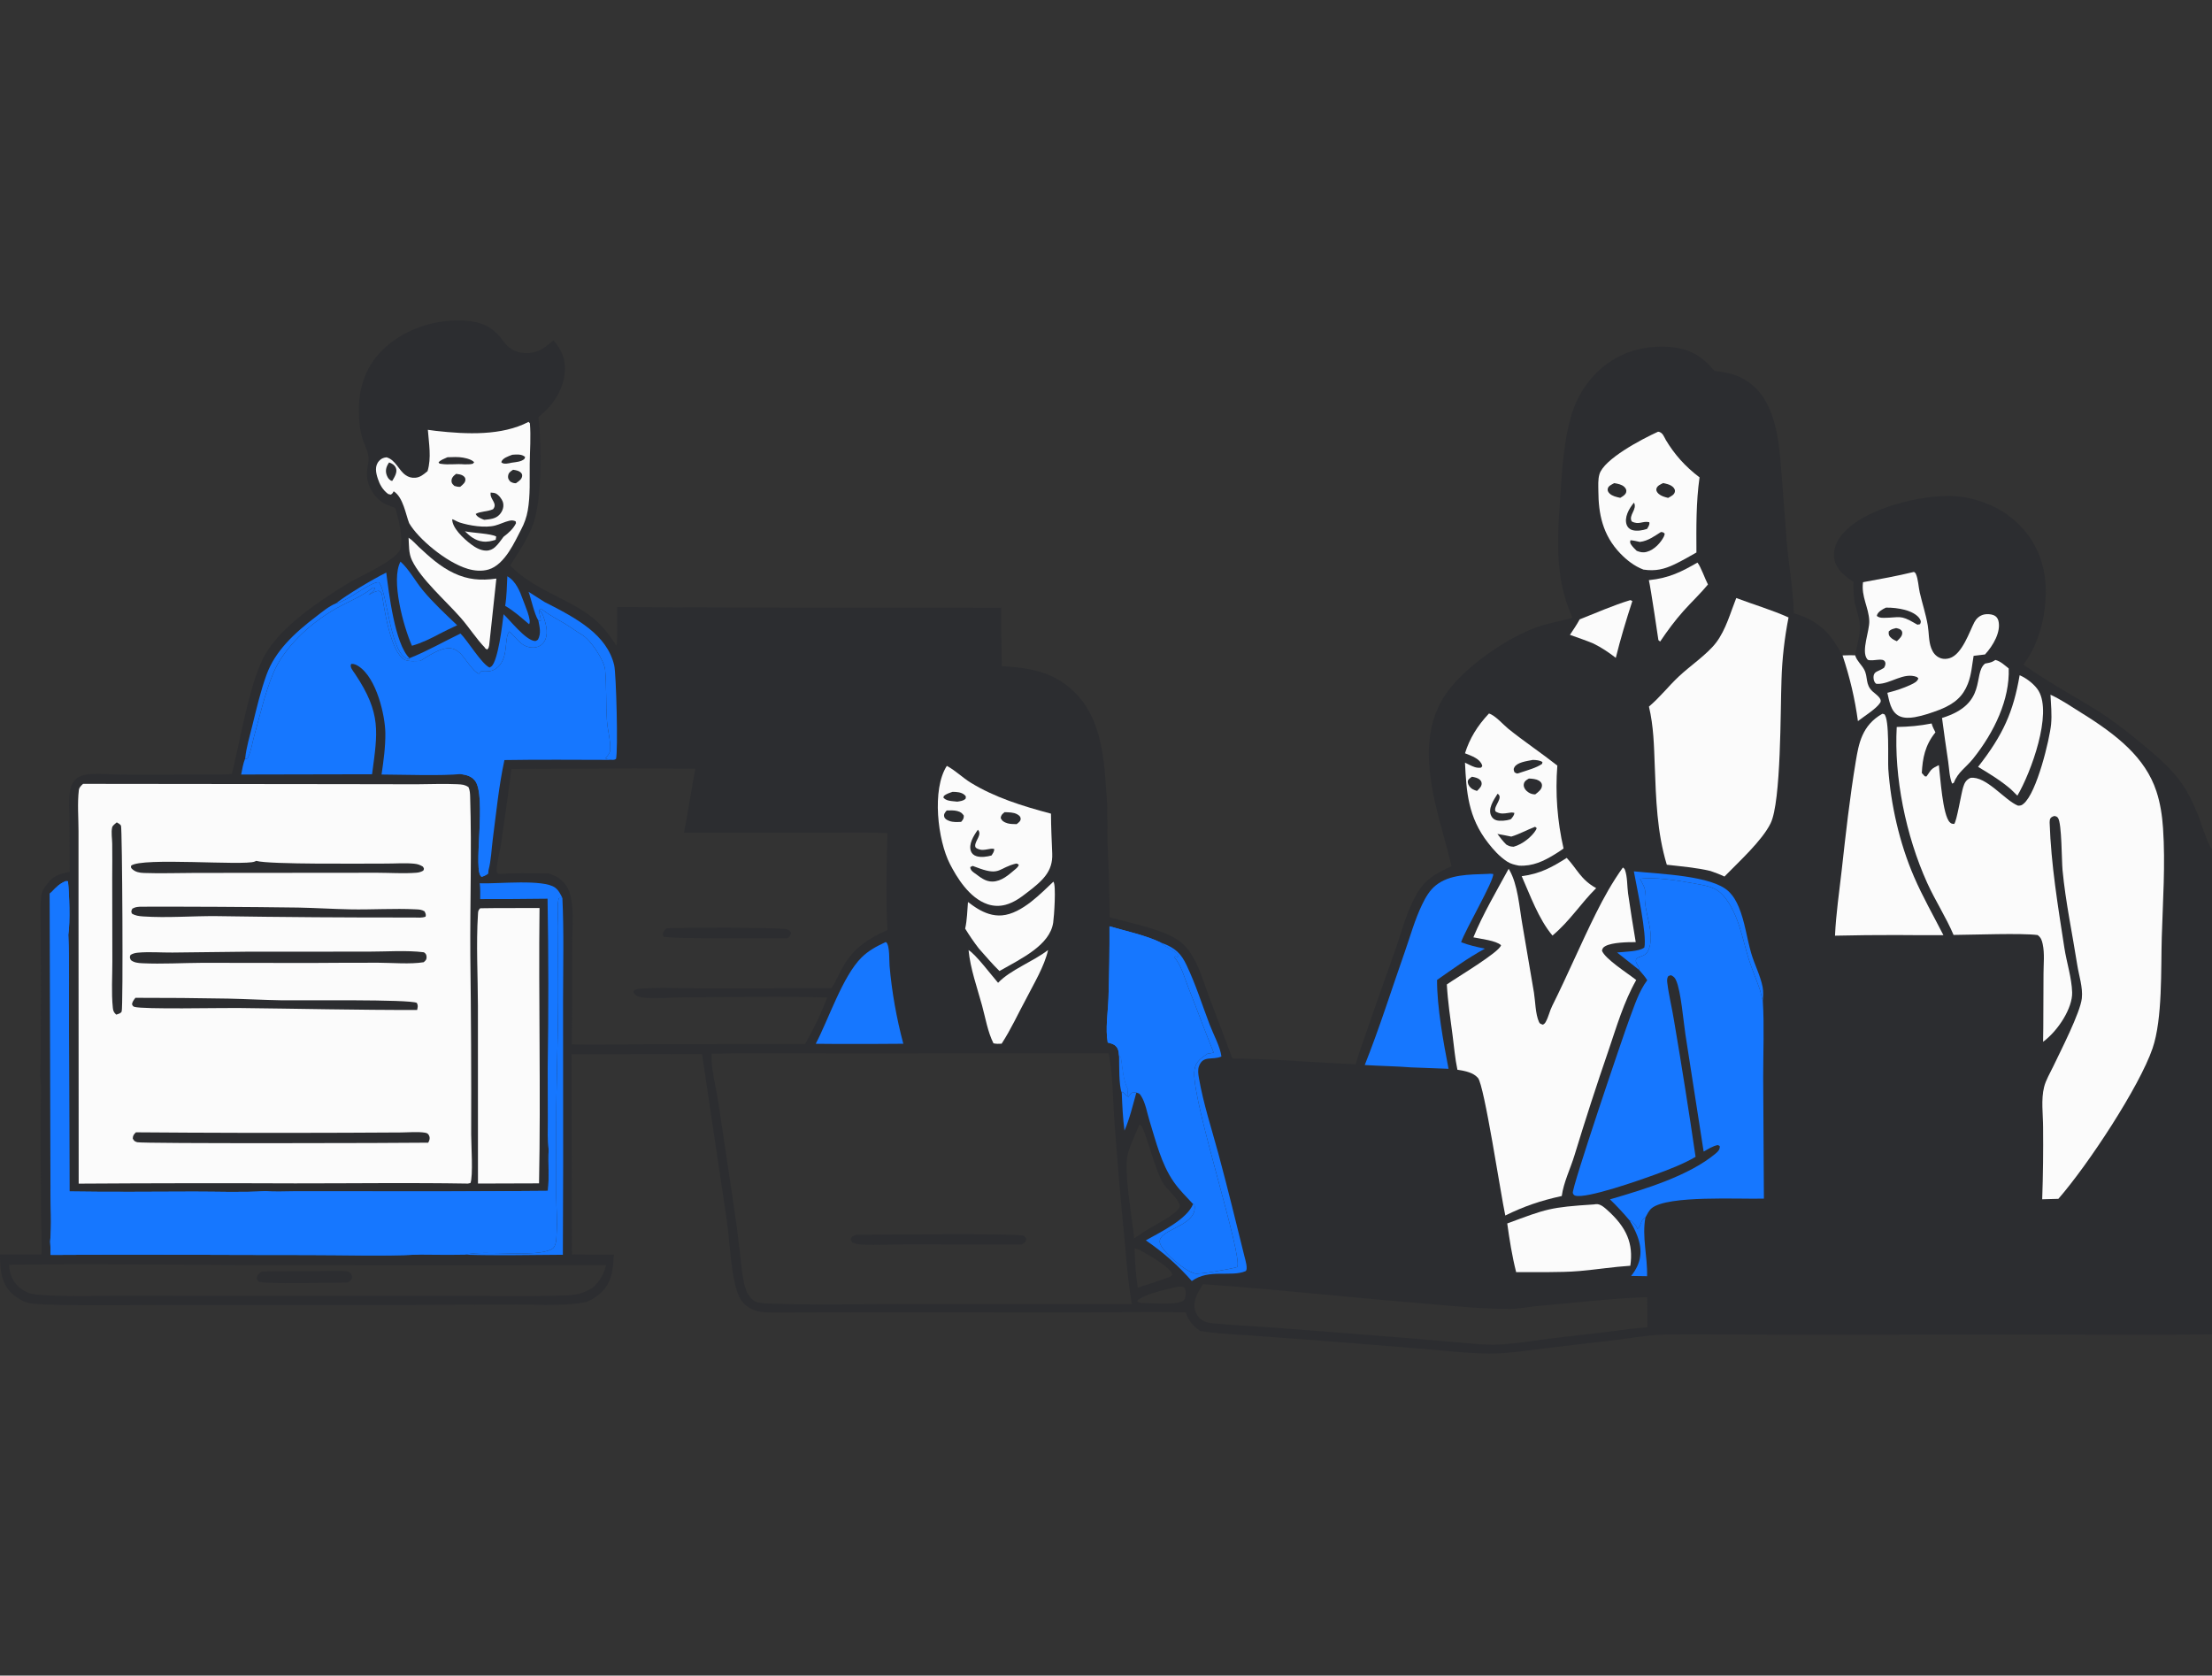 <svg width="573" height="434" viewBox="0 0 573 434" fill="none" xmlns="http://www.w3.org/2000/svg"><rect x="0" y="0" width="573" height="434" fill="#333333" stroke="none"/><g clip-path="url(#clip0_217_271)"><path fill-rule="evenodd" clip-rule="evenodd" d="M102.338 131.55L102.008 131.431L101.48 131.232L101.417 131.209C100.623 130.916 99.873 130.639 99.206 130.201C96.217 128.238 94.819 124.871 95.075 122.016C95.114 121.582 95.19 121.142 95.267 120.7C95.42 119.824 95.574 118.94 95.437 118.078C95.283 117.113 94.898 116.173 94.513 115.235C94.281 114.669 94.049 114.104 93.868 113.534C93.346 111.884 93.139 110.121 93.028 108.435C92.558 101.342 94.254 94.197 101.175 88.829C105.489 85.482 111.372 83.184 117.813 83.013C123.746 82.855 127.112 84.13 129.961 87.806C130.049 87.918 130.135 88.032 130.222 88.145L130.223 88.147C130.837 88.95 131.464 89.771 132.433 90.378C132.512 90.427 132.593 90.475 132.675 90.521C132.757 90.567 132.84 90.612 132.925 90.655C133.011 90.699 133.098 90.74 133.186 90.78C133.275 90.82 133.365 90.859 133.456 90.896C133.547 90.932 133.639 90.967 133.733 91.001C133.827 91.034 133.922 91.066 134.017 91.096C134.113 91.125 134.21 91.153 134.308 91.18C134.407 91.206 134.506 91.231 134.604 91.253C134.704 91.276 134.805 91.297 134.907 91.316C135.007 91.335 135.109 91.352 135.212 91.367C135.315 91.382 135.417 91.396 135.52 91.407C135.624 91.419 135.728 91.428 135.831 91.436C135.936 91.444 136.04 91.449 136.144 91.453C136.249 91.457 136.354 91.459 136.458 91.459C136.563 91.459 136.668 91.457 136.772 91.453C136.877 91.449 136.981 91.444 137.085 91.436C139.745 91.223 141.5 89.737 143.121 88.363C143.204 88.293 143.287 88.222 143.37 88.153C145.117 90.15 146.12 92.148 146.291 94.516C146.301 94.669 146.308 94.822 146.313 94.975C146.317 95.129 146.319 95.282 146.319 95.435C146.318 95.588 146.315 95.741 146.309 95.894C146.303 96.047 146.294 96.201 146.283 96.354C146.273 96.507 146.259 96.659 146.242 96.812C146.226 96.965 146.207 97.118 146.186 97.27C146.164 97.422 146.14 97.575 146.113 97.727C146.086 97.879 146.057 98.03 146.024 98.182C145.993 98.333 145.958 98.484 145.92 98.635C145.884 98.786 145.844 98.937 145.802 99.087C145.759 99.237 145.714 99.387 145.667 99.536C145.62 99.686 145.569 99.835 145.516 99.983C145.463 100.131 145.409 100.28 145.351 100.427C145.293 100.575 145.233 100.722 145.171 100.868C145.107 101.015 145.042 101.161 144.975 101.306C144.907 101.451 144.837 101.596 144.764 101.74C144.691 101.884 144.616 102.028 144.539 102.17C144.461 102.313 144.381 102.455 144.299 102.597C144.216 102.738 144.131 102.879 144.044 103.019C143.956 103.159 143.866 103.298 143.775 103.436C143.683 103.574 143.588 103.712 143.491 103.849C143.395 103.985 143.295 104.121 143.194 104.256C143.093 104.391 142.989 104.525 142.882 104.658C142.777 104.791 142.669 104.923 142.558 105.054C142.447 105.186 142.335 105.316 142.22 105.445C142.104 105.574 141.987 105.703 141.867 105.83C141.748 105.957 141.626 106.083 141.503 106.208C141.379 106.333 141.253 106.457 141.125 106.58C140.997 106.703 140.867 106.824 140.735 106.945C140.603 107.066 140.468 107.185 140.332 107.303C140.196 107.421 140.057 107.538 139.917 107.654C139.777 107.77 139.635 107.885 139.49 107.998C140.252 115.028 140.485 129.161 138.115 135.735C136.918 139.057 134.882 142.228 132.877 145.35C132.636 145.725 132.396 146.099 132.158 146.473C135.784 150.178 140.13 152.385 144.383 154.546C147.873 156.318 151.301 158.059 154.218 160.57C156.288 162.354 157.755 164.435 159.208 166.498L159.209 166.499C159.384 166.748 159.559 166.997 159.735 167.244C159.942 164.97 159.913 162.651 159.884 160.345C159.871 159.305 159.858 158.268 159.867 157.239C163.51 157.232 167.156 157.266 170.802 157.301L170.803 157.301C172.566 157.318 174.328 157.334 176.09 157.346L178.456 157.29C182.705 157.365 196.878 157.366 213.615 157.367C228.562 157.368 245.554 157.369 259.349 157.423V158.823C259.315 161.929 259.378 165.041 259.441 168.152L259.441 168.156C259.47 169.62 259.5 171.085 259.52 172.548C265.293 172.861 270.401 173.62 274.837 176.468C285.178 183.106 285.958 195.389 286.588 205.288C286.668 206.556 286.746 207.785 286.842 208.958C286.81 210.395 286.827 211.832 286.891 213.267L286.885 218.334C287.201 224.747 287.393 231.162 287.461 237.579C288.884 237.979 290.343 238.35 291.808 238.723L291.811 238.723C295.391 239.634 299.011 240.555 302.235 241.929C304.593 242.933 306.294 244.114 307.647 245.838C309.876 248.68 311.081 252.158 312.227 255.462L312.227 255.463L312.228 255.465C312.566 256.441 312.899 257.402 313.251 258.327C315.283 263.601 317.276 268.882 319.231 274.171C325.756 274.199 332.344 274.599 338.918 274.999L338.919 274.999C343.013 275.248 347.102 275.496 351.167 275.654C351.422 274.764 351.695 273.876 351.988 272.991C355 264.193 358.08 255.407 361.228 246.632C361.622 245.523 362.025 244.273 362.451 242.952L362.452 242.95C363.894 238.478 365.596 233.196 368.099 229.852C369.949 227.38 372.739 225.811 376.017 224.367C375.465 222.024 374.8 219.587 374.117 217.09L374.117 217.088C370.853 205.14 367.21 191.807 373.839 180.813C377.905 174.07 388.879 165.845 398.054 162.457C399.737 161.835 401.572 161.414 403.404 160.993C404.626 160.713 405.845 160.433 407.018 160.094L407.328 160.004C406.911 159.059 406.529 158.106 406.183 157.146C405.839 156.186 405.53 155.22 405.259 154.248C404.987 153.276 404.753 152.299 404.556 151.318C404.359 150.336 404.199 149.352 404.076 148.365C403.249 141.969 403.697 135.515 404.141 129.108L404.144 129.061C404.167 128.732 404.19 128.402 404.213 128.073C404.236 127.737 404.259 127.4 404.282 127.063L404.282 127.062C404.713 120.739 405.155 114.244 406.908 108.044C408.618 101.99 412.683 95.448 420.163 91.951C424.228 90.05 429.637 89.292 434.385 90.102C439.105 90.908 441.763 93.262 444.114 96.097C447.412 96.36 450.382 97.177 452.789 98.858C456.34 101.337 458.082 104.719 459.209 108.099C460.608 112.301 460.981 116.659 461.35 120.968C461.385 121.381 461.42 121.793 461.457 122.205L462.817 140.069C463.022 142.618 463.342 145.169 463.661 147.72C464.126 151.432 464.591 155.146 464.705 158.86L465.133 158.988C472.067 161.106 474.65 165.031 477.296 169.761C478.113 169.711 478.945 169.716 479.771 169.722H479.771H479.773C480.035 169.724 480.296 169.726 480.556 169.726C480.687 168.937 480.876 168.114 481.067 167.279C481.457 165.579 481.859 163.831 481.805 162.225C481.76 160.893 481.387 159.559 481.016 158.233L481.015 158.231C480.841 157.607 480.667 156.984 480.528 156.365C480.121 154.558 480.122 152.779 480.123 150.959L480.123 150.721C477.213 148.813 475.182 146.882 475.059 143.929C474.926 140.761 477.227 137.804 480.262 135.6C486.008 131.428 496.633 128.458 504.771 128.456C510.441 128.455 516.144 130.538 520.076 133.383C527.441 138.711 530.061 146.343 529.938 153.632C529.833 159.801 528.255 166.651 524.165 172.142C528.014 174.931 532.175 177.395 536.345 179.864L536.345 179.864C539.005 181.439 541.668 183.016 544.257 184.681C548.393 187.343 551.985 190.274 555.607 193.283C559.172 196.244 562.44 199.139 564.965 202.63C566.862 205.255 568.147 208.126 569.324 210.951C569.552 211.499 569.855 212.377 570.202 213.383C571.067 215.888 572.205 219.183 573.128 220.114V345.584C562.926 345.758 552.707 345.725 542.493 345.692H542.49C538.281 345.678 534.073 345.665 529.867 345.666L461.265 345.704C457.717 345.701 454.165 345.676 450.611 345.651C444.373 345.608 438.131 345.565 431.907 345.637C428.781 345.675 425.772 346.093 422.74 346.514C421.664 346.663 420.584 346.813 419.496 346.947L400.758 349.169C399.666 349.3 398.567 349.444 397.466 349.588L397.464 349.588L397.463 349.588C394.962 349.916 392.446 350.246 389.95 350.435C384.543 350.846 378.699 350.299 373.124 349.778C371.667 349.641 370.229 349.507 368.821 349.391L342.33 347.255L323.533 345.878C322.596 345.811 321.653 345.752 320.708 345.693L320.703 345.692C317.42 345.486 314.109 345.278 310.925 344.738C308.748 343.351 307.919 341.885 307.119 339.932C301 339.789 294.836 339.841 288.684 339.892H288.681C285.58 339.918 282.482 339.944 279.394 339.945L226.578 339.901L207.936 339.932C207.006 339.935 206.064 339.949 205.119 339.964C202.794 340.001 200.445 340.038 198.167 339.894C196.585 339.793 195.408 339.491 194.166 338.764C191.967 337.477 191.288 335.729 190.736 333.813C189.718 330.286 189.321 326.138 188.935 322.099V322.099C188.728 319.933 188.523 317.798 188.228 315.807L181.856 273.004L148.045 273.052L148.166 324.912C150.649 324.973 153.145 324.964 155.637 324.956H155.638C156.77 324.953 157.902 324.949 159.031 324.952C159.012 325.205 158.994 325.458 158.976 325.711L158.976 325.712C158.78 328.506 158.582 331.327 156.607 333.828C155.549 335.165 153.243 337.052 151.07 337.408C146.985 338.077 142.333 338.004 137.917 337.934C136.478 337.912 135.064 337.889 133.703 337.893L107.209 337.972L45.413 337.997C42.02 337.993 38.616 338.016 35.208 338.038H35.205C27.634 338.088 20.045 338.137 12.521 337.908L12.362 337.903H12.361C10.62 337.851 7.471 337.757 6.137 337.071C6.083 337.044 6.032 337.015 5.981 336.986L5.98 336.986L5.979 336.985C5.941 336.964 5.903 336.943 5.865 336.922C5.29 336.612 4.727 336.305 4.211 335.943C0.096 333.057 0.034 328.762 0 324.935H10.753C10.813 322.767 10.758 320.588 10.702 318.411C10.668 317.069 10.634 315.727 10.627 314.388C10.613 311.672 10.59 308.954 10.566 306.235C10.495 297.918 10.423 289.595 10.618 281.287C10.343 279.425 10.41 277.437 10.476 275.494C10.504 274.667 10.532 273.847 10.533 273.049L10.572 256.889L10.533 241.365C10.529 240.591 10.512 239.812 10.495 239.03C10.443 236.624 10.389 234.195 10.713 231.826C10.891 230.527 11.855 229.384 12.78 228.288L12.855 228.199C12.989 228.009 13.205 227.828 13.412 227.656C13.488 227.594 13.562 227.532 13.63 227.471C14.977 226.479 16.216 226.175 18.048 225.815L17.998 212.063C17.996 211.413 17.973 210.746 17.949 210.073C17.884 208.244 17.817 206.363 18.182 204.624C18.398 203.594 18.808 202.541 19.748 201.721C20.502 201.064 21.567 200.693 22.731 200.565C24.637 200.354 26.775 200.451 28.853 200.547L28.854 200.547C29.87 200.593 30.872 200.639 31.826 200.648C37.707 200.671 43.588 200.668 49.469 200.637C50.379 200.633 51.297 200.638 52.219 200.643H52.219H52.22C54.735 200.656 57.277 200.669 59.746 200.506L60.022 200.487C60.649 198.18 61.286 195.227 61.98 192.013C63.806 183.552 66.022 173.28 69.468 168.235C73.921 161.712 81.964 156.154 89.571 151.44C90.817 150.668 92.399 149.851 94.059 148.994C97.67 147.129 101.648 145.074 103.34 142.878C104.875 140.887 103.217 133.88 102.338 131.55ZM184.341 272.917C184.209 275.714 184.798 278.704 185.373 281.616C185.624 282.894 185.873 284.156 186.057 285.381L189.929 311.295C190.603 315.74 191.192 320.19 191.697 324.646C191.779 325.323 191.849 326.006 191.92 326.691L191.92 326.692C192.154 328.953 192.391 331.241 193.025 333.435C193.373 334.638 194.138 336.265 195.561 337.056C196.453 337.553 198.386 337.616 199.678 337.658H199.679C199.82 337.663 199.953 337.667 200.076 337.672C207.935 337.968 215.918 337.892 223.863 337.817H223.864C227.508 337.782 231.143 337.747 234.755 337.749L293.219 337.747C292.388 333.312 291.992 328.817 291.598 324.337L291.598 324.337L291.598 324.334C291.482 323.021 291.367 321.709 291.24 320.401C290.261 310.5 289.413 300.594 288.694 290.683C288.565 288.939 288.481 287.173 288.396 285.401L288.396 285.4L288.396 285.399C288.195 281.18 287.992 276.921 287.174 272.805L219.973 272.863C216.117 272.867 212.254 272.85 208.387 272.833C200.366 272.797 192.334 272.762 184.341 272.917ZM132.476 199.16C131.638 205.677 130.738 212.191 129.778 218.701C129.693 219.286 129.533 220.036 129.361 220.844C128.969 222.681 128.512 224.824 128.718 226.053L129.324 226.352C133.176 226.096 137.142 226.155 141.027 226.214C141.453 226.22 141.877 226.227 142.3 226.233C143.617 226.778 144.76 227.262 145.605 228.189C147.107 229.52 147.613 231.092 147.936 232.747C148.468 235.468 148.379 238.404 148.292 241.265V241.266V241.266C148.258 242.398 148.224 243.518 148.229 244.608C148.266 253.238 148.233 261.868 148.131 270.498C152.625 270.616 157.171 270.567 161.703 270.519C163.908 270.495 166.111 270.471 168.302 270.467L208.572 270.389C210.777 266.545 212.772 262.376 214.275 258.367C205.635 258.084 196.88 258.167 188.165 258.25C184.386 258.285 180.615 258.321 176.863 258.327C176.206 258.328 175.237 258.36 174.135 258.397C171.17 258.496 167.247 258.626 165.881 258.268C165.12 258.067 164.526 257.748 164.21 257.203C164.044 256.917 164.1 256.828 164.218 256.638C164.249 256.587 164.285 256.529 164.323 256.458C165.074 256.099 165.729 256.056 166.605 256.008C170.026 255.818 173.59 255.876 177.115 255.934H177.116C178.816 255.961 180.507 255.989 182.168 255.988L215.39 255.943C216.124 254.88 216.681 253.734 217.234 252.597L217.234 252.596C217.473 252.106 217.71 251.618 217.96 251.139C220.414 246.443 223.91 243.479 229.884 240.897C229.507 233.663 229.651 226.424 229.794 219.187V219.186V219.185C229.817 218.047 229.84 216.908 229.86 215.77C225.421 215.595 220.935 215.627 216.464 215.66C214.669 215.673 212.877 215.686 211.091 215.685L177.168 215.672C177.799 212.611 178.312 209.533 178.826 206.456L178.826 206.455C179.234 204.007 179.643 201.559 180.11 199.118C169.427 198.995 158.722 199.048 148.023 199.102H148.022C142.838 199.128 137.654 199.154 132.476 199.16ZM2.353 327.591C2.399 329.888 3.316 332.358 5.714 333.986C7.221 335.009 8.599 335.279 10.595 335.424C15.359 335.766 20.282 335.716 25.15 335.667H25.152C27.026 335.648 28.892 335.63 30.737 335.633L68.641 335.673L119.692 335.65C122.352 335.646 125.027 335.664 127.706 335.682C134.141 335.725 140.605 335.768 146.976 335.517C149.805 335.406 151.559 334.749 153.662 333.428C155.565 331.603 156.433 329.943 157.001 327.697C147.416 327.653 137.831 327.664 128.245 327.73L70.207 327.686C62.198 327.683 54.181 327.628 46.161 327.572L46.154 327.572H46.153C31.547 327.471 16.933 327.369 2.353 327.591ZM311.609 332.612C310.102 335.024 308.574 337.595 309.938 340.257C310.388 341.134 311.205 342.036 312.436 342.425C313.214 342.672 314.096 342.752 314.933 342.827C318.166 343.121 321.422 343.323 324.678 343.524H324.678C326.829 343.657 328.979 343.79 331.121 343.95L363.385 346.476C368.269 346.867 373.149 347.278 378.027 347.709C378.664 347.763 379.307 347.823 379.953 347.884L379.954 347.884C382.384 348.112 384.859 348.344 387.278 348.292C390.617 348.22 394.107 347.726 397.518 347.244L397.518 347.244C398.889 347.05 400.246 346.858 401.576 346.696C404.037 346.396 406.507 346.116 408.979 345.836C413.523 345.322 418.071 344.807 422.571 344.164C422.952 344.13 423.334 344.096 423.716 344.063C424.731 343.975 425.748 343.887 426.756 343.769L426.711 335.983C420.125 336.191 413.47 336.836 406.859 337.477C404.04 337.75 401.229 338.022 398.434 338.259C397.487 338.34 396.559 338.469 395.633 338.598C394.145 338.804 392.663 339.01 391.114 339.015C384.853 339.037 378.509 338.478 372.244 337.926L372.243 337.926C370.572 337.778 368.906 337.631 367.249 337.496C359.506 336.866 351.771 336.134 344.035 335.402C333.236 334.38 322.435 333.357 311.609 332.612ZM295.15 291.218C294.816 292.106 294.417 293.018 294.015 293.939C293.193 295.82 292.353 297.74 292.011 299.588C291.409 302.84 292.447 310.485 293.219 316.165L293.219 316.166C293.462 317.952 293.678 319.545 293.808 320.744C294.055 320.58 294.3 320.415 294.546 320.25C295.97 319.292 297.398 318.332 298.961 317.494C299.26 317.311 299.645 317.088 300.081 316.837C302.154 315.641 305.351 313.797 305.585 312.462C305.755 311.499 304.087 309.694 302.788 308.286L302.788 308.286L302.787 308.286C302.273 307.729 301.817 307.235 301.555 306.88C300.367 305.273 299.046 301.166 297.892 297.581L297.892 297.581L297.892 297.58C296.921 294.562 296.069 291.914 295.517 291.442C295.448 291.383 295.363 291.337 295.278 291.29C295.234 291.267 295.191 291.243 295.15 291.218ZM293.905 323.354C293.966 326.754 294.238 330.144 294.721 333.527C295.494 333.269 296.275 333.017 297.057 332.765L297.058 332.765C298.567 332.279 300.079 331.791 301.544 331.256C301.683 331.209 301.824 331.163 301.966 331.117C302.652 330.897 303.343 330.675 303.693 330.177C303.425 328.461 298.041 325.325 296.178 324.278C295.436 323.861 294.8 323.568 293.905 323.354ZM304.859 333.31C304.392 333.425 303.907 333.541 303.412 333.659C300.398 334.376 296.983 335.189 294.76 336.702L294.592 337.129C295.195 337.48 295.513 337.491 296.137 337.512H296.137C296.254 337.516 296.382 337.52 296.525 337.527C296.958 337.527 297.567 337.55 298.274 337.577C301.07 337.684 305.408 337.85 306.575 336.85C307.276 336.249 307.236 334.599 306.987 333.865C306.919 333.663 306.821 333.575 306.677 333.446L306.641 333.413C306.628 333.402 306.615 333.39 306.602 333.378C305.922 333.212 305.563 333.22 304.859 333.31Z" fill="#2C2D30"/><path d="M289.891 273.574L290.338 273.661C290.815 276.214 290.882 279.743 292.21 282.105C292.146 282.713 292.185 283.231 292.208 283.831C292.211 283.893 292.194 283.955 292.186 284.015C291.598 283.655 291.244 283.24 290.833 282.78L290.578 283.013C289.799 281.119 289.937 275.796 289.891 273.574Z" fill="#1677FF"/><path d="M290.578 283.014L290.833 282.78C291.244 283.241 291.598 283.656 292.186 284.016L292.256 284.14C292.602 283.645 292.859 283.239 293.478 282.884L294.359 283.006C293.444 286.283 292.668 289.649 291.291 292.843C290.854 289.587 290.714 286.283 290.578 283.014Z" fill="#1677FF"/><path d="M422.16 316.142L422.682 316.279C423.189 316.811 423.808 317.366 424.048 317.993C424.088 318.099 424.121 318.207 424.158 318.313C425.297 317.479 424.699 316.259 426.237 315.333C425.291 320.315 426.81 325.495 426.661 330.55L422.522 330.488C425.274 327.091 425.524 323.775 424.1 320.039C423.592 318.705 422.901 317.419 422.16 316.142Z" fill="#1677FF"/><path d="M131.423 149.257C133.69 150.569 134.733 153.31 135.427 155.258C135.845 156.433 137.802 160.776 137.051 161.678C135.118 160.03 133.201 158.29 130.859 156.929C131.294 154.351 131.271 151.837 131.423 149.257Z" fill="#1677FF"/><path d="M87.027 156.276C89.795 154.08 96.624 149.983 100.057 148.309C100.707 153.32 102.256 166.81 106.081 170.481L105.954 170.725C100.971 170.11 100.411 152.991 98.097 150.805C96.058 150.678 89.991 155.605 87.447 156.188C87.308 156.221 87.167 156.246 87.027 156.276Z" fill="#1677FF"/><path d="M480.557 169.726C480.582 169.801 480.606 169.878 480.633 169.953C481.102 171.258 482.204 172.176 482.879 173.39C483.977 175.368 483.088 177.28 485.101 179.109C485.928 179.86 487.715 180.973 487.041 182.023C486.024 183.604 482.959 185.468 481.279 186.776C480.483 180.889 479.2 175.505 477.297 169.761C478.374 169.695 479.475 169.726 480.557 169.726Z" fill="#FBFBFB"/><path d="M423.233 225.69C430.159 226.399 443.491 226.78 447.775 230.875C449.039 232.084 449.814 233.495 450.413 234.931C452.025 238.796 452.48 242.921 453.627 246.865C454.481 249.804 456.038 252.73 456.601 255.695C456.825 256.865 456.741 258.059 456.646 259.232C456.308 258.236 456.178 257.201 455.834 256.199C454.94 253.595 453.826 251.04 452.997 248.422C451.363 243.257 450.402 236.718 446.56 232.15C444.384 229.564 441.828 229.393 438.086 228.689C434.795 228.07 428.013 227.057 424.835 227.646C425.427 228.779 426.317 230.112 426.151 231.328C425.522 235.944 429.112 241.934 426.874 246.372C426.518 247.076 426.062 247.379 425.14 247.709C425.044 247.743 424.482 247.935 424.383 247.99C422.761 248.889 424.792 250.058 424.589 251.217L418.891 246.703C420.869 246.493 424.639 246.487 425.956 245.409C426.689 242.241 423.974 229.732 423.233 225.69Z" fill="#1677FF"/><path d="M422.279 155.45C422.59 155.499 422.381 155.452 422.843 155.688C421.265 160.528 419.765 165.497 418.559 170.391C416.748 168.996 414.921 167.745 412.722 166.665C410.776 165.85 408.692 165.162 406.68 164.433C407.556 163.109 408.465 161.795 409.197 160.426C413.476 158.745 417.793 156.816 422.279 155.45Z" fill="#FBFBFB"/><path d="M136.918 153.284C138.28 154.18 139.694 155.035 141.064 155.925C149.602 160.241 157.192 164.431 159.097 172.272C159.632 174.481 160.137 194.579 159.568 196.578C159.002 196.827 159.279 196.767 158.766 196.821L157.751 196.684C157.29 196.615 157.176 196.659 156.854 196.396C157.389 195.762 158.031 195.026 158.073 194.266C158.206 191.816 157.383 189.08 157.217 186.587C156.929 182.228 157.133 177.836 156.754 173.486C156.552 171.186 153.148 165.824 150.758 164.409C149.289 163.541 147.967 162.549 146.513 161.657C144.48 160.411 142.117 159.263 140.381 157.803C140.318 157.75 140.258 157.695 140.196 157.642L139.726 157.968C139.714 158.082 139.701 158.194 139.694 158.308C139.637 159.173 140.18 159.971 140.054 160.832L139.454 160.702C138.403 159.066 137.631 155.24 136.918 153.284Z" fill="#1677FF"/><path d="M439.705 145.722C440.551 146.687 441.731 150.081 442.43 151.392C440.505 153.734 438.17 155.928 436.119 158.221C433.832 160.777 431.894 163.429 430.055 166.16C429.901 166.037 429.702 165.937 429.594 165.79C429.594 165.79 427.604 152.195 427.125 150.267C432.456 149.73 435.636 148.044 439.705 145.722Z" fill="#FBFBFB"/><path d="M120.457 324.983C125.617 323.685 138.688 325.827 142.902 323.556C144.248 322.831 144.109 320.562 144.189 319.41C144.407 316.271 144.121 313.159 144.107 310.023L144.095 291.546C144.082 279.481 144.651 267.422 144.587 255.358C144.54 250.171 144.54 244.984 144.587 239.796C144.593 237.514 144.245 234.869 144.734 232.633L145.683 232.607C146.103 241.468 145.862 250.39 145.856 259.254L145.886 301.436L145.803 324.998C137.388 325.046 128.863 325.252 120.457 324.983Z" fill="#1677FF"/><path d="M103.746 145.467C105.974 147.461 107.607 150.566 109.497 152.848C112.14 156.041 115.323 158.983 118.424 161.951C116.855 162.651 115.354 163.41 113.847 164.176C111.594 165.375 109.331 166.505 106.713 167.261C104.513 162.301 101.188 150.163 103.746 145.467Z" fill="#1677FF"/><path d="M300.694 244.137C304.615 245.515 306.001 247.12 307.366 249.978C309.766 255.007 311.416 260.313 313.375 265.443C314.3 267.865 316.131 271.222 316.395 273.655C314 274.678 311.712 273.265 310.602 276.107C310.226 277.073 310.401 278.232 310.571 279.221C311.7 285.798 313.882 292.414 315.642 298.923C318.025 307.74 320.183 316.609 322.376 325.453C322.538 326.104 323.414 328.926 322.599 329.266C318.851 330.822 313.141 328.579 308.722 331.808C305.309 327.899 301.468 324.464 296.82 321.265C301.103 318.879 307.504 315.733 309.058 311.864L309.389 312.013C310.405 316.937 302.278 318.106 300.722 320.589C300.29 321.279 300.35 321.892 300.724 322.579C301.937 324.8 306.466 328.923 309.473 329.835C310.574 330.169 318.812 328.688 320.469 328.192C322.115 325.63 309.024 286.061 309.36 277.826C309.46 275.404 310.473 274.468 312.849 272.894C313.4 272.843 313.867 272.773 314.392 272.639C312.152 267.134 310.141 261.596 307.939 256.082C306.895 253.469 306.119 250.219 304.186 247.902L304.435 247.622L304.962 247.87L305.202 247.746C305.085 246.397 301.626 245.412 300.694 244.137Z" fill="#1677FF"/><path d="M405.843 222.205C408.515 225.022 409.448 227.834 413.477 230.036C409.473 233.994 406.648 238.58 402.156 242.315C398.551 238.068 396.312 231.71 394.184 226.944C399.071 226.316 402.232 224.498 405.843 222.205Z" fill="#FBFBFB"/><path d="M87.028 156.275C87.168 156.245 87.309 156.22 87.448 156.188C89.992 155.605 96.058 150.677 98.098 150.804C100.411 152.99 100.971 170.11 105.955 170.724L106.082 170.48C110.591 168.69 114.976 166.168 119.287 164.093C121.233 166.031 124.673 171.863 126.807 172.903C126.956 172.814 127.124 172.736 127.259 172.636C129.009 171.316 130.181 161.484 130.44 159.089C132.01 160.519 136.093 165.774 138.493 166.022C138.902 166.064 139.071 165.845 139.357 165.671C140.23 164.001 139.781 162.417 139.455 160.702L140.055 160.832C140.181 159.971 139.639 159.173 139.695 158.308C139.703 158.194 139.716 158.082 139.728 157.968C140.629 158.823 140.933 160.153 141.232 161.192C141.728 162.916 142.016 165.238 140.522 166.754C139.978 167.306 139.191 167.708 138.212 167.727C134.919 167.789 133.714 164.953 131.925 163.564C130.446 165.379 132.005 170.854 128.351 173.248C127.131 174.047 126.172 173.908 124.619 173.878L124.062 174.513C122.622 174.087 120.393 170.318 119.239 169.231C118.536 168.569 117.642 167.932 116.409 167.894C113.891 167.814 110.692 170.082 108.87 171.19C107.686 171.22 105.846 171.404 104.844 170.879C101.076 168.901 99.486 157.2 98.899 153.795C98.669 153.377 98.642 153.336 98.119 153.042C97.073 153.153 96.267 153.68 95.438 154.117C96.057 153.579 97.078 152.992 97.116 152.301L96.583 152.184C96.525 152.235 96.468 152.285 96.408 152.333C93.93 154.371 90.213 155.847 87.238 157.509C79.973 161.566 73.446 167.997 70.799 174.333C68.61 179.572 67.378 185.177 65.865 190.542C65.367 192.307 65.089 194.34 64.314 196.035C64.151 196.393 64.189 196.457 63.685 196.606L63.512 196.432C63.807 193.565 64.702 190.614 65.402 187.784C66.479 183.428 67.496 178.985 69.064 174.705C71.274 168.675 76.102 164.082 81.998 159.608C83.499 158.47 85.129 157.063 87.028 156.275Z" fill="#1677FF"/><path d="M250.898 246.095C252.665 247.055 257.028 252.846 258.542 254.557C261.762 251.184 267.555 249.091 271.496 246.073C270.513 250.357 267.852 254.696 265.78 258.76C263.692 262.601 261.9 266.592 259.463 270.326C258.655 270.382 258.15 270.395 257.351 270.236C255.836 267.218 255.267 263.619 254.399 260.454C253.117 255.773 251.344 250.856 250.898 246.095Z" fill="#FBFBFB"/><path d="M105.84 139.274C106.857 139.925 107.676 140.911 108.519 141.692C111.161 144.141 113.934 146.727 117.583 148.453C121.154 150.14 124.486 150.438 128.577 149.859L126.719 167.16C126.58 167.653 126.64 167.887 126.135 168.253C126.09 168.219 126.045 168.185 126.005 168.148C125.932 168.082 125.865 168.014 125.797 167.946L125.591 167.986L125.693 167.842C123.275 165.333 121.535 162.496 119.259 159.918C115.378 155.522 109.032 149.979 106.723 145.136C105.822 143.246 105.968 141.244 105.84 139.274Z" fill="#FBFBFB"/><path d="M523.172 174.89C525.156 175.747 527.189 177.438 528.081 178.942C531.641 184.947 526.162 199.982 522.588 206.087L520.891 204.422C518.385 202.257 515.409 200.423 512.402 198.628C518.939 190.276 521.547 184.333 523.172 174.89Z" fill="#FBFBFB"/><path d="M516.878 170.936C518.209 171.238 519.414 172.409 520.337 173.139C520.636 181.127 516.631 189.62 511.103 196.519C509.265 198.813 507.182 199.978 506.153 202.69C505.98 202.871 506.11 202.759 505.676 202.959C504.957 201.209 504.926 199.07 504.659 197.253C504.096 193.491 503.565 189.726 503.066 185.959C514.996 182.326 510.953 174.508 514.202 171.879C515.026 171.727 515.811 171.607 516.47 171.201C516.61 171.114 516.743 171.024 516.878 170.936Z" fill="#FBFBFB"/><path d="M272.869 228.365C273.645 229.149 273.035 237.596 272.818 239C271.92 244.803 264.76 248.189 258.899 251.506C256.986 249.649 255.317 247.63 253.573 245.687C252.262 243.997 251.106 242.295 250.02 240.526C250.526 238.27 250.556 235.914 250.744 233.634C251.57 234.235 252.397 234.863 253.304 235.401C255.067 236.444 257.173 237.292 259.541 237.097C264.769 236.667 269.869 231.151 272.869 228.365Z" fill="#FBFBFB"/><path d="M229.399 244.019L229.577 244.061C230.524 244.937 230.319 248.965 230.438 250.207C230.735 253.587 231.181 256.957 231.776 260.317C232.37 263.678 233.111 267.022 234.001 270.348C228.316 270.401 222.631 270.418 216.945 270.4L211.305 270.354C214.571 264.197 218.288 252.795 223.209 247.966C224.933 246.276 226.96 245.14 229.399 244.019Z" fill="#1677FF"/><path d="M412.915 311.96C413.23 311.903 413.553 311.851 413.879 311.901C414.846 312.05 415.727 312.862 416.314 313.385C421.391 317.914 423.153 322.121 422.317 327.843C417.883 328.135 413.593 328.82 409.193 329.208C406.385 329.456 403.545 329.471 400.721 329.5L392.746 329.503C391.696 325.354 391.018 321.085 390.438 316.889C400.65 313.115 401.404 312.698 412.915 311.96Z" fill="#FBFBFB"/><path d="M495.792 148.131C496.007 148.234 496.187 148.42 496.266 148.593C496.917 150.028 496.945 151.957 497.294 153.469C497.951 156.307 498.89 159.134 499.374 161.991C499.698 163.911 499.569 166.021 500.272 167.884C500.66 168.914 501.362 170.043 502.803 170.514C503.51 170.745 504.329 170.691 505.03 170.476C508.317 169.466 510.218 163.463 511.451 161.148C511.899 160.308 512.707 159.436 513.975 159.157C514.695 158.999 515.691 159.055 516.359 159.31C517.146 159.613 517.518 160.182 517.671 160.783C518.391 163.618 516.325 167.203 514.202 169.513L511.248 169.872C510.829 172.309 510.693 174.733 509.756 177.113C508.52 180.253 506.469 182.238 502.465 183.821C500.455 184.581 498.219 185.372 496.002 185.756C494.716 185.979 493.215 186.041 492.06 185.504C489.671 184.392 489.379 181.298 488.902 179.447C490.999 178.915 493.032 178.267 494.897 177.39C495.875 176.93 496.678 176.553 496.934 175.709L496.558 175.35C493.123 174.01 489.705 177.199 486.377 177.132C486.069 177.126 486.011 177.126 485.842 176.961C485.306 176.435 485.203 175.296 485.449 174.68C485.632 174.221 485.998 174.007 486.533 173.772C487.085 173.53 487.525 173.297 488.016 172.993C488.318 172.538 488.527 171.982 488.326 171.475C487.812 170.19 485.303 171.396 483.856 170.907C483.785 170.83 483.704 170.756 483.643 170.674C482.084 168.579 484.322 163.405 484.221 160.826C484.084 157.31 482.102 154.586 482.6 150.797C487.056 149.978 491.435 149.2 495.792 148.131Z" fill="#FBFBFB"/><path d="M491.172 162.682C491.418 162.738 491.839 162.822 492.047 162.925C492.425 163.114 492.686 163.405 492.742 163.727C492.902 164.654 492.113 165.389 491.362 166.083C490.913 165.891 490.498 165.703 490.131 165.43C489.339 164.843 489.169 164.35 489.261 163.558C489.889 162.961 490.215 162.94 491.172 162.682Z" fill="#2C2D30"/><path d="M488.535 157.382C488.945 157.376 489.354 157.382 489.763 157.403C490.172 157.424 490.579 157.458 490.983 157.505C491.388 157.551 491.789 157.611 492.186 157.685C492.583 157.758 492.974 157.844 493.36 157.943C494.987 158.363 496.7 159.2 497.364 160.394C497.647 160.905 497.634 161.182 497.358 161.678L496.703 161.798L496.088 161.464C496.026 161.426 495.965 161.387 495.903 161.35C492.207 159.18 492.087 159.992 488.022 160.025C487.213 160.031 486.742 159.966 486.188 159.55C486.198 159.477 486.193 159.403 486.216 159.334C486.478 158.481 487.566 157.836 488.535 157.382Z" fill="#2C2D30"/><path d="M385.701 184.809C387.302 185.259 389.495 187.783 390.73 188.777C394.79 192.043 399.291 195.049 403.415 198.291C403.345 199.187 403.292 200.085 403.256 200.983C403.221 201.881 403.203 202.779 403.202 203.677C403.201 204.575 403.216 205.473 403.249 206.371C403.283 207.269 403.333 208.166 403.4 209.062C403.467 209.96 403.552 210.856 403.654 211.751C403.754 212.646 403.873 213.54 404.009 214.433C404.145 215.326 404.297 216.218 404.467 217.108C404.637 217.997 404.824 218.885 405.027 219.772C404.242 220.341 403.421 220.882 402.564 221.396C399.919 222.995 397.071 224.428 393.437 224.208C392.302 223.979 391.321 223.749 390.433 223.17C388.391 221.839 386.846 220.073 385.509 218.362C380.242 211.625 379.872 205.068 379.492 197.532C379.891 197.735 380.293 197.934 380.698 198.13C381.62 198.573 382.469 198.993 383.637 198.831C383.88 198.559 384.034 198.534 383.919 198.189C383.372 196.555 381.376 195.842 379.494 195.109C380.688 191.302 382.656 188.049 385.701 184.809Z" fill="#FBFBFB"/><path d="M381.298 201.181C381.682 201.257 382.095 201.339 382.455 201.461C383.134 201.688 383.638 202.1 383.771 202.641C383.992 203.528 383.29 204.199 382.596 204.864C382.203 204.726 381.759 204.589 381.421 204.383C380.759 203.977 380.308 203.311 380.228 202.697C380.127 201.919 380.616 201.687 381.298 201.181Z" fill="#2C2D30"/><path d="M396.049 201.653C396.917 201.69 397.865 201.763 398.574 202.16C399.158 202.487 399.45 202.915 399.439 203.445C399.42 204.433 398.577 205.065 397.696 205.751C397.609 205.751 397.522 205.756 397.434 205.75C396.598 205.692 395.971 205.325 395.463 204.873C394.884 204.358 394.586 203.612 394.761 202.954C394.936 202.293 395.368 202.056 396.049 201.653Z" fill="#2C2D30"/><path d="M397.084 196.823C397.917 196.85 398.969 196.935 399.559 197.393L399.46 197.855C397.982 198.888 395.761 199.467 393.902 200.092C393.605 200.235 393.301 200.283 392.96 200.359L392.343 200.063C392.124 199.513 391.968 199.263 392.303 198.701C393.062 197.426 395.444 197.148 397.084 196.823Z" fill="#2C2D30"/><path d="M387.939 205.587C389.551 206.542 386.933 208.736 387.337 209.998C387.416 210.24 387.5 210.253 387.817 210.398C388.81 210.848 389.594 210.724 390.682 210.563C391.407 210.455 391.552 210.383 392.276 210.541C392.253 211.179 391.848 211.607 391.421 212.143C391.329 212.183 391.244 212.23 391.147 212.264C390.294 212.557 388.529 212.733 387.62 212.456C386.956 212.253 386.58 211.852 386.328 211.387C385.322 209.527 386.885 207.262 387.939 205.587Z" fill="#2C2D30"/><path d="M397.654 214.147L398.077 214.494C398.024 214.63 397.956 214.824 397.874 214.959C396.883 216.636 394.464 218.676 392.09 219.317C391.132 219.262 390.995 219.172 390.205 218.766C389.309 217.893 388.614 216.948 387.891 215.999C389.097 216.189 390.294 216.455 391.487 216.689C393.663 216.024 395.557 214.942 397.654 214.147Z" fill="#2C2D30"/><path d="M429.523 111.812C430.74 111.939 431.102 113.265 431.531 113.981C433.714 117.612 436.45 120.778 440.254 123.644C439.341 130.112 439.411 136.614 439.445 143.105C437.593 144.145 435.745 145.232 433.784 146.166C431.159 147.417 428.864 148 425.725 147.533C423.323 146.633 421.322 144.999 419.789 143.42C415.083 138.577 414.07 132.95 414.042 127.189C414.036 125.768 413.911 124.221 414.325 122.828C415.485 118.928 425.101 113.826 429.523 111.812Z" fill="#FBFBFB"/><path d="M430.83 125.117C431.579 125.284 432.367 125.447 432.96 125.828C433.522 126.188 433.922 126.68 433.879 127.234C433.814 128.091 432.979 128.499 432.108 128.961C431.167 128.728 430.331 128.489 429.676 127.925C429.199 127.512 428.935 127.011 429.116 126.474C429.343 125.805 430.094 125.481 430.83 125.117Z" fill="#2C2D30"/><path d="M418.155 125.139C419.122 125.293 420.096 125.492 420.729 126.084C421.181 126.508 421.394 126.955 421.246 127.491C421.059 128.168 420.406 128.536 419.708 128.946C418.704 128.729 417.66 128.487 416.994 127.863C416.538 127.435 416.338 127.019 416.502 126.479C416.696 125.844 417.473 125.499 418.155 125.139Z" fill="#2C2D30"/><path d="M423.266 130.194C424.205 131.918 421.769 133.453 422.689 135.059C424.579 136.061 425.468 134.858 427.227 135.251C427.399 135.883 426.984 136.412 426.661 136.987C425.58 137.367 424.032 137.642 422.857 137.302C422.07 137.074 421.59 136.514 421.384 135.952C420.7 134.092 421.917 131.778 423.266 130.194Z" fill="#2C2D30"/><path d="M430.259 137.796C430.897 137.9 430.783 137.806 431.226 138.229C431.177 138.508 431.134 138.73 431.001 138.996C430.29 140.415 428.617 142.412 426.552 142.942C425.522 143.206 424.87 143.01 423.977 142.678C423.488 142.206 422.973 141.695 422.604 141.169C422.281 140.71 422.169 140.427 422.37 139.924C423.215 139.996 423.974 140.187 424.783 140.366C426.973 140.111 428.643 138.799 430.259 137.796Z" fill="#2C2D30"/><path d="M245.27 198.373C247.57 199.601 249.278 201.389 251.47 202.732C257.67 206.529 264.687 208.737 272.247 210.748C272.263 214.201 272.432 217.637 272.571 221.087C272.758 225.718 270.15 228.074 265.937 231.28C264.404 232.476 262.626 233.775 260.468 234.354C258.917 234.771 257.31 234.711 255.814 234.2C251.005 232.562 247.804 227.145 246.076 223.792C242.906 217.639 241.329 204.471 245.27 198.373Z" fill="#FBFBFB"/><path d="M246.749 205.096C247.887 205.103 249.001 205.192 249.8 205.843C250.322 206.268 250.231 206.432 250.097 206.932C249.48 207.44 248.853 207.496 247.982 207.638C247.509 207.598 247.037 207.552 246.567 207.497C245.599 207.381 244.988 207.221 244.387 206.634L244.49 206.166C245.128 205.62 245.876 205.397 246.749 205.096Z" fill="#2C2D30"/><path d="M260.24 210.362C261.364 210.411 262.524 210.381 263.467 210.894C264.021 211.195 264.379 211.53 264.396 212.042C264.415 212.67 263.889 213.04 263.346 213.464C262.603 213.44 261.694 213.459 261.001 213.248C259.977 212.938 259.588 212.619 259.215 211.881C259.33 211.133 259.538 210.923 260.24 210.362Z" fill="#2C2D30"/><path d="M245.232 209.926C246.152 209.894 247.083 209.844 247.967 210.068C248.898 210.306 249.254 210.647 249.669 211.262C249.672 211.996 249.522 212.251 248.977 212.873C247.958 212.921 246.88 212.992 245.939 212.642C245.292 212.403 244.756 212.114 244.602 211.574C244.405 210.889 244.766 210.48 245.232 209.926Z" fill="#2C2D30"/><path d="M253.311 214.921C254.503 216.151 252.567 217.72 252.612 219.082C252.625 219.471 252.788 219.64 253.228 219.834C254.238 220.278 254.879 220.142 255.973 219.956C256.655 219.841 256.843 219.757 257.53 219.884C257.591 220.522 257.203 221.01 256.846 221.576C255.688 221.905 254.19 222.123 252.991 221.775C252.216 221.548 251.745 221.071 251.527 220.508C250.832 218.718 252.172 216.495 253.311 214.921Z" fill="#2C2D30"/><path d="M263.248 223.665C263.747 223.774 263.502 223.674 263.922 224.03C263.695 224.594 263.31 224.898 262.791 225.329C261.352 226.524 259.476 228.299 257.075 228.336C255.207 228.365 253.824 227.128 252.634 226.263C252.542 226.204 252.447 226.148 252.36 226.086C251.714 225.627 251.362 225.234 251.348 224.58L251.964 224.281C252.565 224.507 253.168 224.729 253.775 224.946C259.132 226.857 258.708 224.753 263.248 223.665Z" fill="#2C2D30"/><path d="M385.291 226.352C385.853 226.294 386.247 226.284 386.803 226.368C387.056 228.079 379.587 240.768 378.492 244.047C380.467 244.816 382.511 245.266 384.658 245.718C380.23 248.105 376.237 251.059 372.256 253.816C372.253 260.983 373.865 269.681 375.23 276.832L365.555 276.467C361.576 276.151 357.523 276.111 353.527 275.856C357.367 266.216 360.46 256.323 363.882 246.596C365.319 242.512 366.485 238.2 368.419 234.224C369.224 232.568 370.295 230.603 371.966 229.291C375.567 226.461 380.389 226.538 385.291 226.352Z" fill="#1677FF"/><path d="M384.217 227.745L384.371 227.747C385.223 229.577 378.629 240.895 377.9 243.973C378.377 244.847 378.712 245.734 378.99 246.649L379.653 246.634L379.776 246.856C379.279 247.277 379.156 247.175 378.426 247.244C377.75 248.176 377.062 249.137 376.21 249.991C374.817 251.389 371.299 253.587 371.292 255.273C371.275 259.516 372.071 263.693 372.652 267.903C373.021 270.574 373.107 273.399 374.042 275.993C369.805 275.543 365.313 275.738 361.163 275.073C359.691 274.888 358.215 274.721 356.735 274.573C356.17 274.934 356.489 274.809 355.789 274.961C355.951 274.437 356.288 273.988 356.459 273.467C356.834 272.316 356.899 271.076 357.187 269.905C357.671 267.943 358.342 265.996 358.996 264.061C359.953 261.23 361.265 258.466 362.195 255.632C363.969 250.22 368.304 234.72 372.551 230.898C375.242 228.476 379.908 228.235 383.885 228.006L384.217 227.745Z" fill="#1677FF"/><path d="M487.607 184.875L488.075 184.969C489.524 186.094 488.988 196.928 489.148 199.17C489.8 208.364 492.002 218.269 495.8 227.073C498.019 232.218 500.848 237.168 503.423 242.216C499.378 242.257 495.325 242.203 491.279 242.185C485.966 242.174 480.654 242.23 475.344 242.353C475.588 236.729 476.446 231.058 477.072 225.445C478.119 216.023 479.166 206.54 480.734 197.154C481.479 192.693 482.307 187.854 487.607 184.875Z" fill="#FBFBFB"/><path d="M136.918 109.271L137.265 109.634C137.554 113.134 137.263 116.649 137.217 120.152C137.164 124.145 137.407 128.271 136.709 132.235C136.635 132.657 136.543 133.077 136.435 133.495C136.325 133.913 136.199 134.328 136.055 134.741C135.911 135.153 135.75 135.563 135.571 135.968C135.393 136.374 135.198 136.775 134.985 137.173C133.428 140.103 130.845 146.25 126.532 147.514C124.804 148.02 122.887 147.844 121.197 147.345C115.585 145.686 108.281 139.501 105.987 135.499C105.088 133.253 104.463 128.821 101.983 127.246C101.763 127.656 101.711 127.818 101.236 128.113L100.555 127.957C99.083 126.849 98.349 125.445 97.868 123.976C97.38 122.484 96.964 120.666 98.257 119.323C98.777 118.784 99.237 118.556 100.129 118.45C102.496 119.119 103.257 121.817 105.088 123.07C105.799 123.556 106.52 123.806 107.53 123.745C108.818 123.666 109.682 122.904 110.473 122.264L110.754 122.032C111.803 118.583 111.091 114.834 110.835 111.327C111.51 111.44 112.181 111.523 112.866 111.6C120.941 112.504 129.987 112.889 136.918 109.271Z" fill="#FBFBFB"/><path d="M118.153 122.73C118.716 122.795 119.397 122.888 119.847 123.159C120.228 123.388 120.493 123.676 120.542 124.026C120.665 124.933 119.966 125.455 119.203 126.095C118.589 126.102 118.257 126.038 117.7 125.856C117.349 125.526 117.055 125.273 116.987 124.843C116.842 123.938 117.312 123.359 118.153 122.73Z" fill="#2C2D30"/><path d="M100.799 119.776C101.6 120.069 102.161 120.42 102.485 121.043C103.083 122.195 102.23 123.502 101.612 124.555L101.258 124.479C100.73 124.132 100.492 123.793 100.276 123.313C99.713 122.058 99.976 120.922 100.799 119.776Z" fill="#2C2D30"/><path d="M132.909 121.67C133.559 121.774 134.266 121.888 134.743 122.254C135.078 122.511 135.263 122.793 135.265 123.139C135.269 124.071 134.505 124.562 133.638 125.167C132.969 125.164 132.71 125.011 132.183 124.734C131.784 124.257 131.562 123.961 131.608 123.376C131.673 122.536 132.08 122.192 132.909 121.67Z" fill="#2C2D30"/><path d="M132.715 117.784C133.25 117.753 133.834 117.7 134.369 117.738C135.126 117.792 135.541 117.974 136.039 118.36L135.837 118.882C134.973 119.612 133.772 119.663 132.524 119.848C132.116 119.933 131.602 120.072 131.18 120.082C130.523 120.098 130.302 120.09 129.871 119.758C129.886 119.684 129.889 119.609 129.919 119.538C130.279 118.638 131.654 118.184 132.715 117.784Z" fill="#2C2D30"/><path d="M115.914 118.431C117.205 118.386 118.724 118.302 119.976 118.538C121.021 118.735 122.24 119.06 122.831 119.732L122.47 120.119C121.719 120.304 121 120.261 120.213 120.264C118.294 120.091 116.154 120.443 114.32 120.15C113.709 120.052 113.933 120.155 113.602 119.766C114.102 119.149 115.09 118.804 115.914 118.431Z" fill="#2C2D30"/><path d="M127.096 127.583C127.515 127.62 128.058 127.631 128.419 127.806C129.237 128.201 130.014 129.288 130.246 129.963C130.638 131.101 130.257 132.424 129.313 133.379C128.329 134.374 127.029 134.48 125.454 134.642C125.35 134.606 125.243 134.576 125.144 134.536C124.323 134.211 123.487 133.766 123.227 133.12C124.24 132.46 126.398 132.517 127.718 131.894C128.95 130.447 127.059 129.444 127.077 127.956C127.078 127.831 127.09 127.707 127.096 127.583Z" fill="#2C2D30"/><path d="M117.145 134.472C117.383 134.574 117.624 134.67 117.854 134.78C118.284 134.984 118.614 135.188 119.1 135.343C121.605 136.144 125.63 136.806 128.257 136.121C129.512 135.794 130.637 135.188 131.894 134.89C132.583 134.727 132.953 134.776 133.565 135.017L133.669 135.51C132.995 136.918 131.84 137.973 130.437 139.038C129.748 139.917 129.097 140.957 128.207 141.741C127.635 142.246 126.874 142.631 125.927 142.619C124.395 142.599 122.993 141.71 122.002 140.963C119.952 139.418 117.086 136.66 117.145 134.472Z" fill="#2C2D30"/><path d="M120.43 137.612C122.344 138.023 127.362 138.217 128.536 138.969L128.405 139.817C127.327 140.15 126.236 140.405 125.043 140.257C122.945 139.997 121.633 138.753 120.43 137.612Z" fill="#FBFBFB"/><path d="M124.396 235.254C129.507 235.154 134.643 235.237 139.76 235.184C139.486 258.95 140.107 282.742 139.633 306.504L123.815 306.554L123.801 260.568C123.791 252.679 123.312 244.627 123.816 236.757C123.859 236.081 123.841 235.798 124.396 235.254Z" fill="#FBFBFB"/><path d="M67.899 329.325C72.732 329.233 77.585 329.266 82.42 329.245C84.66 329.235 87.318 329.033 89.507 329.253C90.182 329.32 90.361 329.489 90.858 329.803C91.146 330.296 91.356 330.723 91.106 331.259C90.867 331.772 90.587 331.923 89.99 332.189C86.248 332.183 69.056 332.692 67.054 331.963C66.625 331.507 66.491 331.394 66.581 330.819C66.684 330.162 67.25 329.743 67.899 329.325Z" fill="#2C2D30"/><path d="M287.405 239.925C291.607 241.15 296.953 242.296 300.695 244.136C301.627 245.412 305.086 246.396 305.203 247.746L304.963 247.87L304.436 247.622L304.187 247.902C306.121 250.218 306.896 253.469 307.941 256.082C310.143 261.595 312.154 267.134 314.393 272.639C313.868 272.773 313.401 272.842 312.85 272.894C310.475 274.468 309.461 275.404 309.362 277.826C309.025 286.06 322.117 325.629 320.47 328.192C318.813 328.688 310.575 330.169 309.474 329.835C306.467 328.923 301.939 324.8 300.725 322.578C300.352 321.892 300.291 321.279 300.724 320.588C302.28 318.105 310.406 316.936 309.39 312.013L309.059 311.864C307.327 310.013 305.451 308.147 304.062 306.15C300.765 301.405 299.418 295.521 297.794 290.371C297.152 288.338 296.743 285.549 295.491 283.706C295.16 283.217 295.028 283.185 294.36 283.006L293.48 282.883C292.86 283.239 292.604 283.645 292.257 284.14L292.188 284.016C292.195 283.955 292.213 283.893 292.21 283.831C292.186 283.232 292.148 282.714 292.211 282.105C290.883 279.744 290.817 276.214 290.34 273.662L289.892 273.575C289.811 272.929 289.799 272.056 289.428 271.461C288.921 270.646 288.357 270.396 287.239 270.108C287.145 270.083 287.048 270.061 286.952 270.038C286.303 266.474 287.02 262.15 287.142 258.486C287.343 252.3 287.431 246.113 287.405 239.925Z" fill="#1677FF"/><path d="M287.405 239.925C291.607 241.15 296.953 242.296 300.695 244.136C301.627 245.412 305.086 246.396 305.203 247.746L304.963 247.87L304.436 247.622L304.187 247.902C301.373 246.202 298.994 244.804 295.611 243.664C293.624 242.995 291.073 242.783 289.422 241.811L289.372 242.018L289.033 241.655C288.572 242.487 288.117 243.004 288.308 243.918C288.664 243.615 288.606 243.428 288.678 243.043C289.317 243.602 288.995 245.586 288.995 246.346C288.992 249.07 289.053 251.81 288.856 254.53C288.607 257.982 286.947 266.164 288.256 269.099C288.613 269.9 289.513 270.309 290.442 270.749C291.503 273.083 292.548 279.749 292.211 282.105C290.883 279.744 290.817 276.214 290.34 273.662L289.892 273.575C289.811 272.929 289.799 272.056 289.428 271.461C288.921 270.646 288.357 270.396 287.239 270.108C287.145 270.083 287.048 270.061 286.952 270.038C286.303 266.474 287.02 262.15 287.142 258.486C287.343 252.3 287.431 246.113 287.405 239.925Z" fill="#1677FF"/><path d="M449.763 154.894C454.209 156.578 459.07 158.002 463.307 159.929C462.777 162.616 462.36 165.313 462.056 168.018C461.752 170.724 461.56 173.433 461.482 176.146C461.188 183.512 461.426 207.651 458.652 213.269C456.442 217.748 450.519 223.12 446.705 227.039C445.535 226.471 444.348 226.031 443.078 225.596C439.468 224.726 435.52 224.413 431.773 223.978C429.215 215.565 428.976 206.914 428.65 198.342C428.455 193.195 428.363 188.106 427.145 183.014C429.971 180.629 432.161 177.786 434.808 175.283C437.8 172.453 442.21 169.512 444.539 166.452C447.075 163.122 448.298 158.55 449.763 154.894Z" fill="#FBFBFB"/><path d="M420.396 224.693C420.673 224.876 420.824 225.03 420.925 225.303C421.59 227.104 421.477 229.516 421.737 231.401C422.347 235.612 423.009 239.819 423.723 244.021C421.543 244.011 417.706 244.093 415.917 245.021C415.232 245.375 415.133 245.657 414.973 246.224C415.719 248.339 421.606 252.066 423.851 253.836C420.59 259.593 418.745 265.997 416.689 272.023C413.581 281.052 410.642 290.11 407.873 299.195C406.827 302.639 405.009 306.305 404.564 309.778C398.95 311.014 394.782 312.456 389.934 314.831C388.759 309.437 384.508 281.097 382.854 279.199C381.646 277.811 379.626 277.395 377.531 277.076C376.908 274.14 376.67 271.111 376.277 268.152C375.696 263.78 375.038 259.379 374.789 254.989C377.393 253.147 388.452 246.609 388.832 244.821C387.553 243.617 383.676 243.208 381.667 242.783C384.134 236.772 387.631 230.856 390.804 225.021C390.855 225.11 390.904 225.198 390.955 225.285C393.186 229.057 393.583 235.056 394.309 239.181L397.356 257.091C397.719 259.334 397.723 262.621 398.659 264.701C398.875 265.184 399.072 265.185 399.671 265.405C400.095 265.185 400.241 264.987 400.428 264.648C401.153 263.331 401.412 261.893 402.077 260.56C406.047 252.61 409.456 244.519 413.414 236.574C415.43 232.53 417.65 228.514 420.396 224.693Z" fill="#FBFBFB"/><path d="M424.589 251.217C424.792 250.058 422.762 248.889 424.383 247.99C424.482 247.935 425.044 247.743 425.14 247.709C426.062 247.379 426.519 247.076 426.874 246.372C429.112 241.934 425.523 235.944 426.151 231.328C426.317 230.112 425.428 228.779 424.835 227.646C428.014 227.057 434.795 228.07 438.087 228.689C441.828 229.393 444.385 229.564 446.56 232.15C450.403 236.718 451.363 243.257 452.998 248.422C453.826 251.04 454.941 253.595 455.834 256.199C456.178 257.201 456.308 258.236 456.646 259.232C457.036 265.793 456.74 272.427 456.741 278.997L456.925 310.456C450.495 310.639 432.114 309.551 427.889 312.913C427.104 313.537 426.671 314.56 426.237 315.334C424.699 316.259 425.297 317.48 424.158 318.314C424.121 318.208 424.088 318.1 424.048 317.994C423.808 317.366 423.189 316.811 422.682 316.28L422.16 316.143C420.566 314.243 418.89 312.431 417.045 310.65C426.516 307.904 437.599 304.456 444.388 298.803C445.154 298.165 445.563 297.68 445.484 296.833L445 296.586C443.693 296.797 442.383 297.699 441.313 298.272L436.597 267.961C436.074 264.559 435.446 256.761 434.183 253.943C433.9 253.31 433.611 252.898 432.787 252.581L432.188 252.805C431.759 253.376 431.83 253.995 431.907 254.624C432.3 257.846 433.134 261.104 433.642 264.333C435.643 276.09 437.504 287.859 439.225 299.639C435.99 301.533 432.203 302.966 428.488 304.32C425.112 305.551 410.929 310.568 408.043 309.686C407.652 309.566 407.532 309.277 407.427 309.004C407.019 307.938 420.735 267.478 422.107 263.874C423.325 260.67 424.497 256.804 426.704 253.893C426.13 252.948 425.343 252.091 424.589 251.217Z" fill="#1677FF"/><path d="M14.777 229.617C15.496 229.019 16.068 228.609 17.031 228.221L17.609 228.252C17.964 231.671 18.193 238.786 17.7 242.092C17.991 249.228 17.84 256.395 17.869 263.534L17.985 308.605C28.718 308.784 39.483 308.661 50.22 308.641C56.32 308.629 62.766 308.909 68.828 308.517C71.128 308.754 73.74 308.587 76.077 308.585L90.345 308.574C107.542 308.64 124.74 308.598 141.936 308.447C142.314 304.893 141.942 301.297 142.129 297.732C141.742 295.312 141.923 292.724 141.905 290.286L141.875 276.593C142.106 261.988 142.094 247.384 141.84 232.779C136.022 232.854 130.205 232.886 124.387 232.877C124.409 231.499 124.436 230.14 124.265 228.767L124.548 228.78C128.965 228.956 140.734 227.66 143.782 229.896C144.722 230.586 145.261 231.703 145.681 232.608L144.732 232.633C144.243 234.869 144.592 237.515 144.586 239.797C144.538 244.984 144.538 250.172 144.586 255.359C144.649 267.422 144.08 279.481 144.094 291.546L144.105 310.024C144.119 313.159 144.405 316.271 144.187 319.411C144.107 320.562 144.246 322.831 142.901 323.556C138.686 325.828 125.615 323.686 120.455 324.984C116.284 325.062 112.099 324.994 107.925 324.969C99.264 325.388 88.68 325.056 79.774 325.063C57.547 325.081 35.329 324.855 13.105 325.043C13.102 323.878 13.087 322.722 12.995 321.559C13.427 317.095 13.09 312.488 13.073 308.006L12.855 231.424C13.593 230.893 14.026 230.174 14.777 229.617Z" fill="#1677FF"/><path d="M142.168 232.044C142.224 232.085 142.284 232.127 142.338 232.169C143.564 233.126 143.035 235.39 142.952 236.602C142.94 236.574 142.931 236.546 142.916 236.518C142.147 235.104 142.312 233.547 142.168 232.044Z" fill="#1677FF"/><path d="M14.777 229.617C15.497 229.019 16.068 228.609 17.032 228.221L17.609 228.252C17.964 231.671 18.193 238.786 17.7 242.092C17.011 245.122 17.363 248.535 17.366 251.601C17.367 253.149 17.17 254.742 17.252 256.28C17.234 255.606 17.403 255.061 16.852 254.501C16.586 248.567 16.698 242.621 16.481 236.684C16.412 234.791 16.72 232.701 16.225 230.848C16.139 230.527 15.997 230.256 16.106 229.93C16.175 229.722 16.284 229.508 16.359 229.297C15.92 229.492 15.689 229.591 15.158 229.614C15.031 229.62 14.904 229.616 14.777 229.617Z" fill="#1677FF"/><path d="M13.074 308.005C13.122 307.95 13.181 307.9 13.219 307.841C14.061 306.542 13.108 298.963 13.65 296.695C13.79 296.668 13.932 296.736 14.072 296.761C14.057 296.821 14.039 296.881 14.027 296.941C13.694 298.668 13.361 303.59 14.44 304.973L14.393 304.762C14.642 305.4 14.956 306.083 15.037 306.743C15.249 308.479 14.863 310.435 14.796 312.192C14.712 314.393 14.842 316.568 14.875 318.768C14.901 320.504 14.566 322.15 15.477 323.805C19.779 324.056 24.074 323.871 28.381 323.966C34.468 324.097 40.544 324.438 46.64 324.479C53.831 324.528 116.561 324.14 117.95 324.692C114.746 324.862 111.008 324.336 107.926 324.968C99.265 325.387 88.681 325.055 79.775 325.062C57.548 325.08 35.33 324.854 13.106 325.042C13.103 323.877 13.088 322.721 12.996 321.558C13.428 317.094 13.091 312.487 13.074 308.005Z" fill="#1677FF"/><path d="M16.852 254.501C17.403 255.06 17.234 255.605 17.252 256.279C17.17 254.741 17.367 253.148 17.366 251.6C17.363 248.534 17.01 245.121 17.7 242.092C17.991 249.228 17.841 256.395 17.869 263.533L17.985 308.605C28.718 308.783 39.483 308.661 50.22 308.64C56.321 308.628 62.766 308.909 68.828 308.516C71.128 308.754 73.74 308.587 76.077 308.584L90.345 308.574C107.543 308.639 124.74 308.597 141.936 308.447C142.314 304.892 141.942 301.296 142.129 297.731C143.053 292.53 141.714 287.054 142.296 281.822C142.336 281.866 142.398 281.903 142.418 281.953C143.322 284.268 142.646 296.181 142.676 299.316C142.701 302.185 143.101 305.053 143.071 307.92C143.067 308.321 143.04 308.619 142.81 308.993C141.3 309.628 139.626 309.76 137.901 309.821C133.697 309.967 129.437 309.784 125.224 309.834C108.039 310.038 90.848 309.85 73.661 309.926C61.241 310.015 48.821 310.031 36.4 309.973C31.301 309.964 25.976 310.348 20.905 310.026C19.633 309.946 18.077 309.808 17.217 309.068C16.496 307.339 16.432 305.417 16.379 303.624C16.285 300.432 16.554 297.222 16.587 294.029L16.669 275.823C16.73 268.932 16.335 261.986 16.605 255.106C16.619 254.759 16.616 254.87 16.852 254.501Z" fill="#1677FF"/><path d="M96.583 152.185L97.116 152.301C97.078 152.992 96.057 153.58 95.438 154.117C96.267 153.68 97.073 153.153 98.119 153.042C98.642 153.336 98.668 153.377 98.899 153.795C99.486 157.201 101.076 168.901 104.844 170.879C105.845 171.405 107.686 171.22 108.87 171.191C110.692 170.082 113.891 167.814 116.409 167.894C117.642 167.933 118.536 168.569 119.238 169.232C120.393 170.318 122.622 174.087 124.062 174.513L124.619 173.879C126.172 173.908 127.131 174.047 128.351 173.248C132.005 170.854 130.446 165.379 131.925 163.565C133.714 164.954 134.919 167.789 138.212 167.727C139.191 167.708 139.978 167.307 140.522 166.755C142.016 165.239 141.728 162.916 141.232 161.192C140.932 160.153 140.629 158.823 139.728 157.968L140.197 157.642C140.26 157.695 140.319 157.75 140.383 157.803C142.118 159.263 144.482 160.411 146.515 161.657C147.969 162.549 149.291 163.541 150.759 164.409C153.149 165.825 156.553 171.186 156.755 173.486C157.134 177.836 156.93 182.228 157.219 186.587C157.385 189.08 158.207 191.816 158.074 194.266C158.032 195.027 157.391 195.762 156.856 196.396C157.177 196.659 157.291 196.615 157.752 196.684L158.767 196.822C149.409 196.823 140.025 196.701 130.67 196.866C129.209 203.599 128.551 210.501 127.659 217.292C127.306 219.967 127.239 222.819 126.534 225.441C126.527 225.752 126.445 226.04 126.372 226.345C125.848 226.679 125.434 226.899 124.79 227.1C122.313 226.159 126.236 205.924 122.977 202.123C122.029 201.017 120.92 200.717 119.213 200.463C115.511 201.017 103.157 200.623 98.838 200.611C99.356 197.055 99.862 193.441 99.821 189.863C99.769 185.424 97.595 175.64 92.895 172.574C92.352 172.219 91.793 171.924 91.032 171.952C90.417 172.633 91.52 173.867 91.979 174.555C98.855 184.856 97.815 189.647 96.382 200.542L62.469 200.611C62.752 199.213 62.967 197.79 63.512 196.432L63.685 196.606C64.188 196.457 64.151 196.394 64.314 196.035C65.089 194.34 65.367 192.307 65.865 190.542C67.377 185.177 68.61 179.572 70.799 174.333C73.445 167.998 79.973 161.566 87.238 157.509C90.213 155.847 93.93 154.371 96.408 152.334C96.468 152.285 96.525 152.235 96.583 152.185Z" fill="#1677FF"/><path d="M114.527 200.303C116.728 199.975 120.332 199.237 122.348 200.136C123.782 200.775 124.834 202.598 125.165 203.726C125.288 204.148 125.172 204.518 125.024 204.925L124.933 204.432C124.822 205.698 124.81 206.854 125.028 208.116L125.156 206.115C125.425 208.471 126.011 215.37 125.319 217.48C125.203 217.065 124.981 216.574 124.973 216.156L124.794 216.197C124.762 218.02 124.064 225.091 125.356 226.197L125.793 226.215L126.212 224.002C126.547 224.431 126.488 224.955 126.532 225.441C126.525 225.753 126.444 226.04 126.371 226.346C125.846 226.68 125.433 226.9 124.788 227.1C122.312 226.16 126.235 205.924 122.976 202.123C122.027 201.017 120.919 200.718 119.212 200.464C117.694 200.207 116.079 200.296 114.527 200.303Z" fill="#1677FF"/><path d="M531.161 179.94C534.005 181.241 536.539 183.015 539.089 184.593C548.333 190.312 555.71 196.193 558.593 204.94C559.623 208.063 560.097 211.287 560.315 214.488C560.952 223.85 560.267 233.371 559.989 242.743C559.744 250.936 560.221 263.893 557.6 271.542C554.209 281.437 540.964 301.611 533.207 310.511L529.015 310.629C529.233 304.388 529.309 298.145 529.243 291.902C529.233 288.576 528.686 284.799 529.51 281.536C529.96 279.75 531.058 277.93 531.877 276.212C533.733 272.317 538.886 262.271 539.28 258.582C539.587 255.73 538.538 252.749 538.093 249.918C536.81 241.74 535.063 233.581 534.283 225.367C534.05 222.911 534.096 213.323 533.129 211.894C532.86 211.5 532.723 211.482 532.18 211.348C531.973 211.414 531.665 211.503 531.502 211.617C530.894 212.04 530.984 212.521 530.941 213.071C531.306 223.963 533.087 234.666 534.753 245.479C535.337 249.276 536.662 253.261 536.773 257.052C536.89 261.085 533.148 266.974 529.243 269.84L529.295 266.181L529.354 252.19C529.359 249.698 529.673 246.99 529.144 244.533C528.953 243.641 528.741 242.853 527.831 242.191C523.664 241.642 511.134 242.126 506.051 242.16C504.13 237.611 501.286 233.243 499.235 228.714C493.65 216.376 490.612 201.203 491.331 188.296C494.502 188.244 497.312 187.995 500.375 187.388C500.556 188.179 500.987 188.936 501.356 189.691C498.64 193.04 498.037 196.401 497.825 200.214L498.601 201.075L499.026 201.121C499.28 200.756 499.563 200.396 499.791 200.025C500.313 199.184 500.814 198.881 501.867 198.365L502.248 198.18C502.611 201.059 503.206 211.163 505.086 212.985C505.474 213.36 505.602 213.353 506.208 213.417C506.855 212.842 508.048 205.436 508.529 203.94C508.852 202.934 509.155 202.064 510.428 201.478C514.527 200.917 519.356 207.365 522.769 208.68C523.518 208.641 523.624 208.63 524.159 208.202C527.625 205.422 530.967 191.353 531.319 187.575C531.555 185.054 531.285 182.463 531.161 179.94Z" fill="#FBFBFB"/><path d="M172.671 240.433C176.027 240.226 201.468 240.198 203.668 240.671C204.405 240.83 204.584 241.094 204.921 241.553C204.82 242.293 204.66 242.433 204.092 243.025C199.681 242.965 173.852 243.25 171.931 242.619L171.66 242.058C171.837 241.339 172.068 241.024 172.671 240.433Z" fill="#2C2D30"/><path d="M221.884 319.812C227.388 319.84 262.983 319.331 265.229 320.103C265.628 320.473 265.938 320.693 265.806 321.205C265.653 321.805 265.232 322.001 264.616 322.347L235.287 322.293C231.394 322.285 227.147 322.575 223.304 322.349C222.36 322.295 221.684 322.183 220.856 321.859C220.488 321.434 220.235 321.211 220.46 320.68C220.682 320.153 221.265 320.039 221.884 319.812Z" fill="#2C2D30"/><path d="M21.523 203.026L88.913 203.102L107.868 203.136C111.365 203.127 114.953 202.953 118.438 203.121C119.748 203.184 120.382 203.236 121.347 203.857C121.744 204.665 121.761 205.614 121.788 206.467C122.218 220.144 121.738 233.876 121.833 247.562C122.024 262.975 122.099 278.388 122.056 293.802C122.052 296.317 122.596 304.76 121.859 306.422L121.212 306.562C106.323 306.31 91.364 306.519 76.466 306.51C57.771 306.436 39.076 306.458 20.382 306.578L20.341 236.676L20.339 215.261C20.339 211.782 20.018 208.112 20.425 204.647C20.505 203.968 20.958 203.545 21.523 203.026Z" fill="#FBFBFB"/><path d="M30.246 213.005C30.726 213.268 31.068 213.448 31.34 213.846C31.666 214.325 31.938 261.174 31.515 262C31.251 262.515 30.74 262.578 30.103 262.804C29.441 262.206 29.303 261.762 29.228 261.022C28.827 257.065 29.112 252.968 29.103 248.999L29.067 227.331C29.095 224.395 29.095 221.458 29.067 218.52C29.052 217.199 28.76 215.597 29.048 214.314C29.157 213.83 29.814 213.368 30.246 213.005Z" fill="#2C2D30"/><path d="M35.079 258.446C43.094 258.436 51.108 258.504 59.121 258.65C63.728 258.749 68.326 259.013 72.933 259.087C77.82 259.167 106.093 258.789 107.973 259.759C108.361 260.488 108.2 260.833 108.054 261.593C92.525 261.629 77.047 261.245 61.529 261.084C57.044 261.038 37.065 261.472 34.804 260.787C34.412 260.669 34.378 260.436 34.207 260.178C34.235 259.497 34.642 259.029 35.079 258.446Z" fill="#2C2D30"/><path d="M36.316 234.847C49.949 234.815 63.581 234.89 77.211 235.07C81.699 235.158 86.174 235.442 90.661 235.532C96.295 235.647 102.093 235.244 107.693 235.527C108.715 235.579 109.202 235.595 109.982 236.054C110.22 236.604 110.414 236.854 110.24 237.426C109.286 237.792 108.208 237.655 107.135 237.646C90.129 237.671 73.126 237.552 56.124 237.287C49.843 237.231 43.34 237.792 37.075 237.365C35.965 237.29 35.011 237.164 34.163 236.618C33.927 236.025 34.006 235.95 34.284 235.356C35.095 234.934 35.35 234.932 36.316 234.847Z" fill="#2C2D30"/><path d="M66.379 222.971C69.619 223.96 94.771 223.657 99.948 223.675C102.312 223.684 104.988 223.474 107.308 223.709C108.249 223.803 108.838 224.034 109.546 224.47C109.861 225.002 109.912 224.978 109.635 225.514C109.054 225.827 108.578 225.991 107.859 226.049C104.64 226.305 100.993 226.063 97.733 226.056L77.644 226.074L50.516 226.097C46.133 226.102 41.636 226.27 37.267 226.112C36.042 226.069 35.056 225.842 34.256 225.108C33.87 224.754 33.909 224.64 33.964 224.223C36.678 221.998 63.215 224.29 65.972 223.155C66.111 223.098 66.244 223.033 66.379 222.971Z" fill="#2C2D30"/><path d="M35.209 293.284C53.332 293.426 71.455 293.463 89.578 293.394L103.912 293.321C105.757 293.31 108.257 293.084 110.035 293.372C110.52 293.45 110.788 293.563 111.001 293.877C111.482 294.589 111.323 295.266 110.928 295.969C103.747 296.077 36.882 296.245 35.544 295.848C34.748 295.612 34.71 295.427 34.391 294.9C34.434 294.144 34.594 293.898 35.209 293.284Z" fill="#2C2D30"/><path d="M63.919 246.5L95.469 246.485C100.071 246.491 105.324 246.088 109.807 246.655C110.32 246.991 110.463 247.298 110.498 247.794C110.544 248.459 110.34 248.738 109.753 249.225C106.317 249.79 101.589 249.372 98.039 249.359C92.127 249.352 86.215 249.373 80.303 249.421L52.472 249.383C47.361 249.408 41.938 249.733 36.86 249.492C35.681 249.436 34.717 249.321 33.898 248.673C33.616 248.022 33.526 247.955 33.832 247.321C34.467 246.966 34.975 246.826 35.761 246.752C38.578 246.485 41.803 246.746 44.671 246.721L63.919 246.5Z" fill="#2C2D30"/></g><defs><clipPath id="clip0_217_271"><rect width="573" height="434" fill="white"/></clipPath></defs></svg>